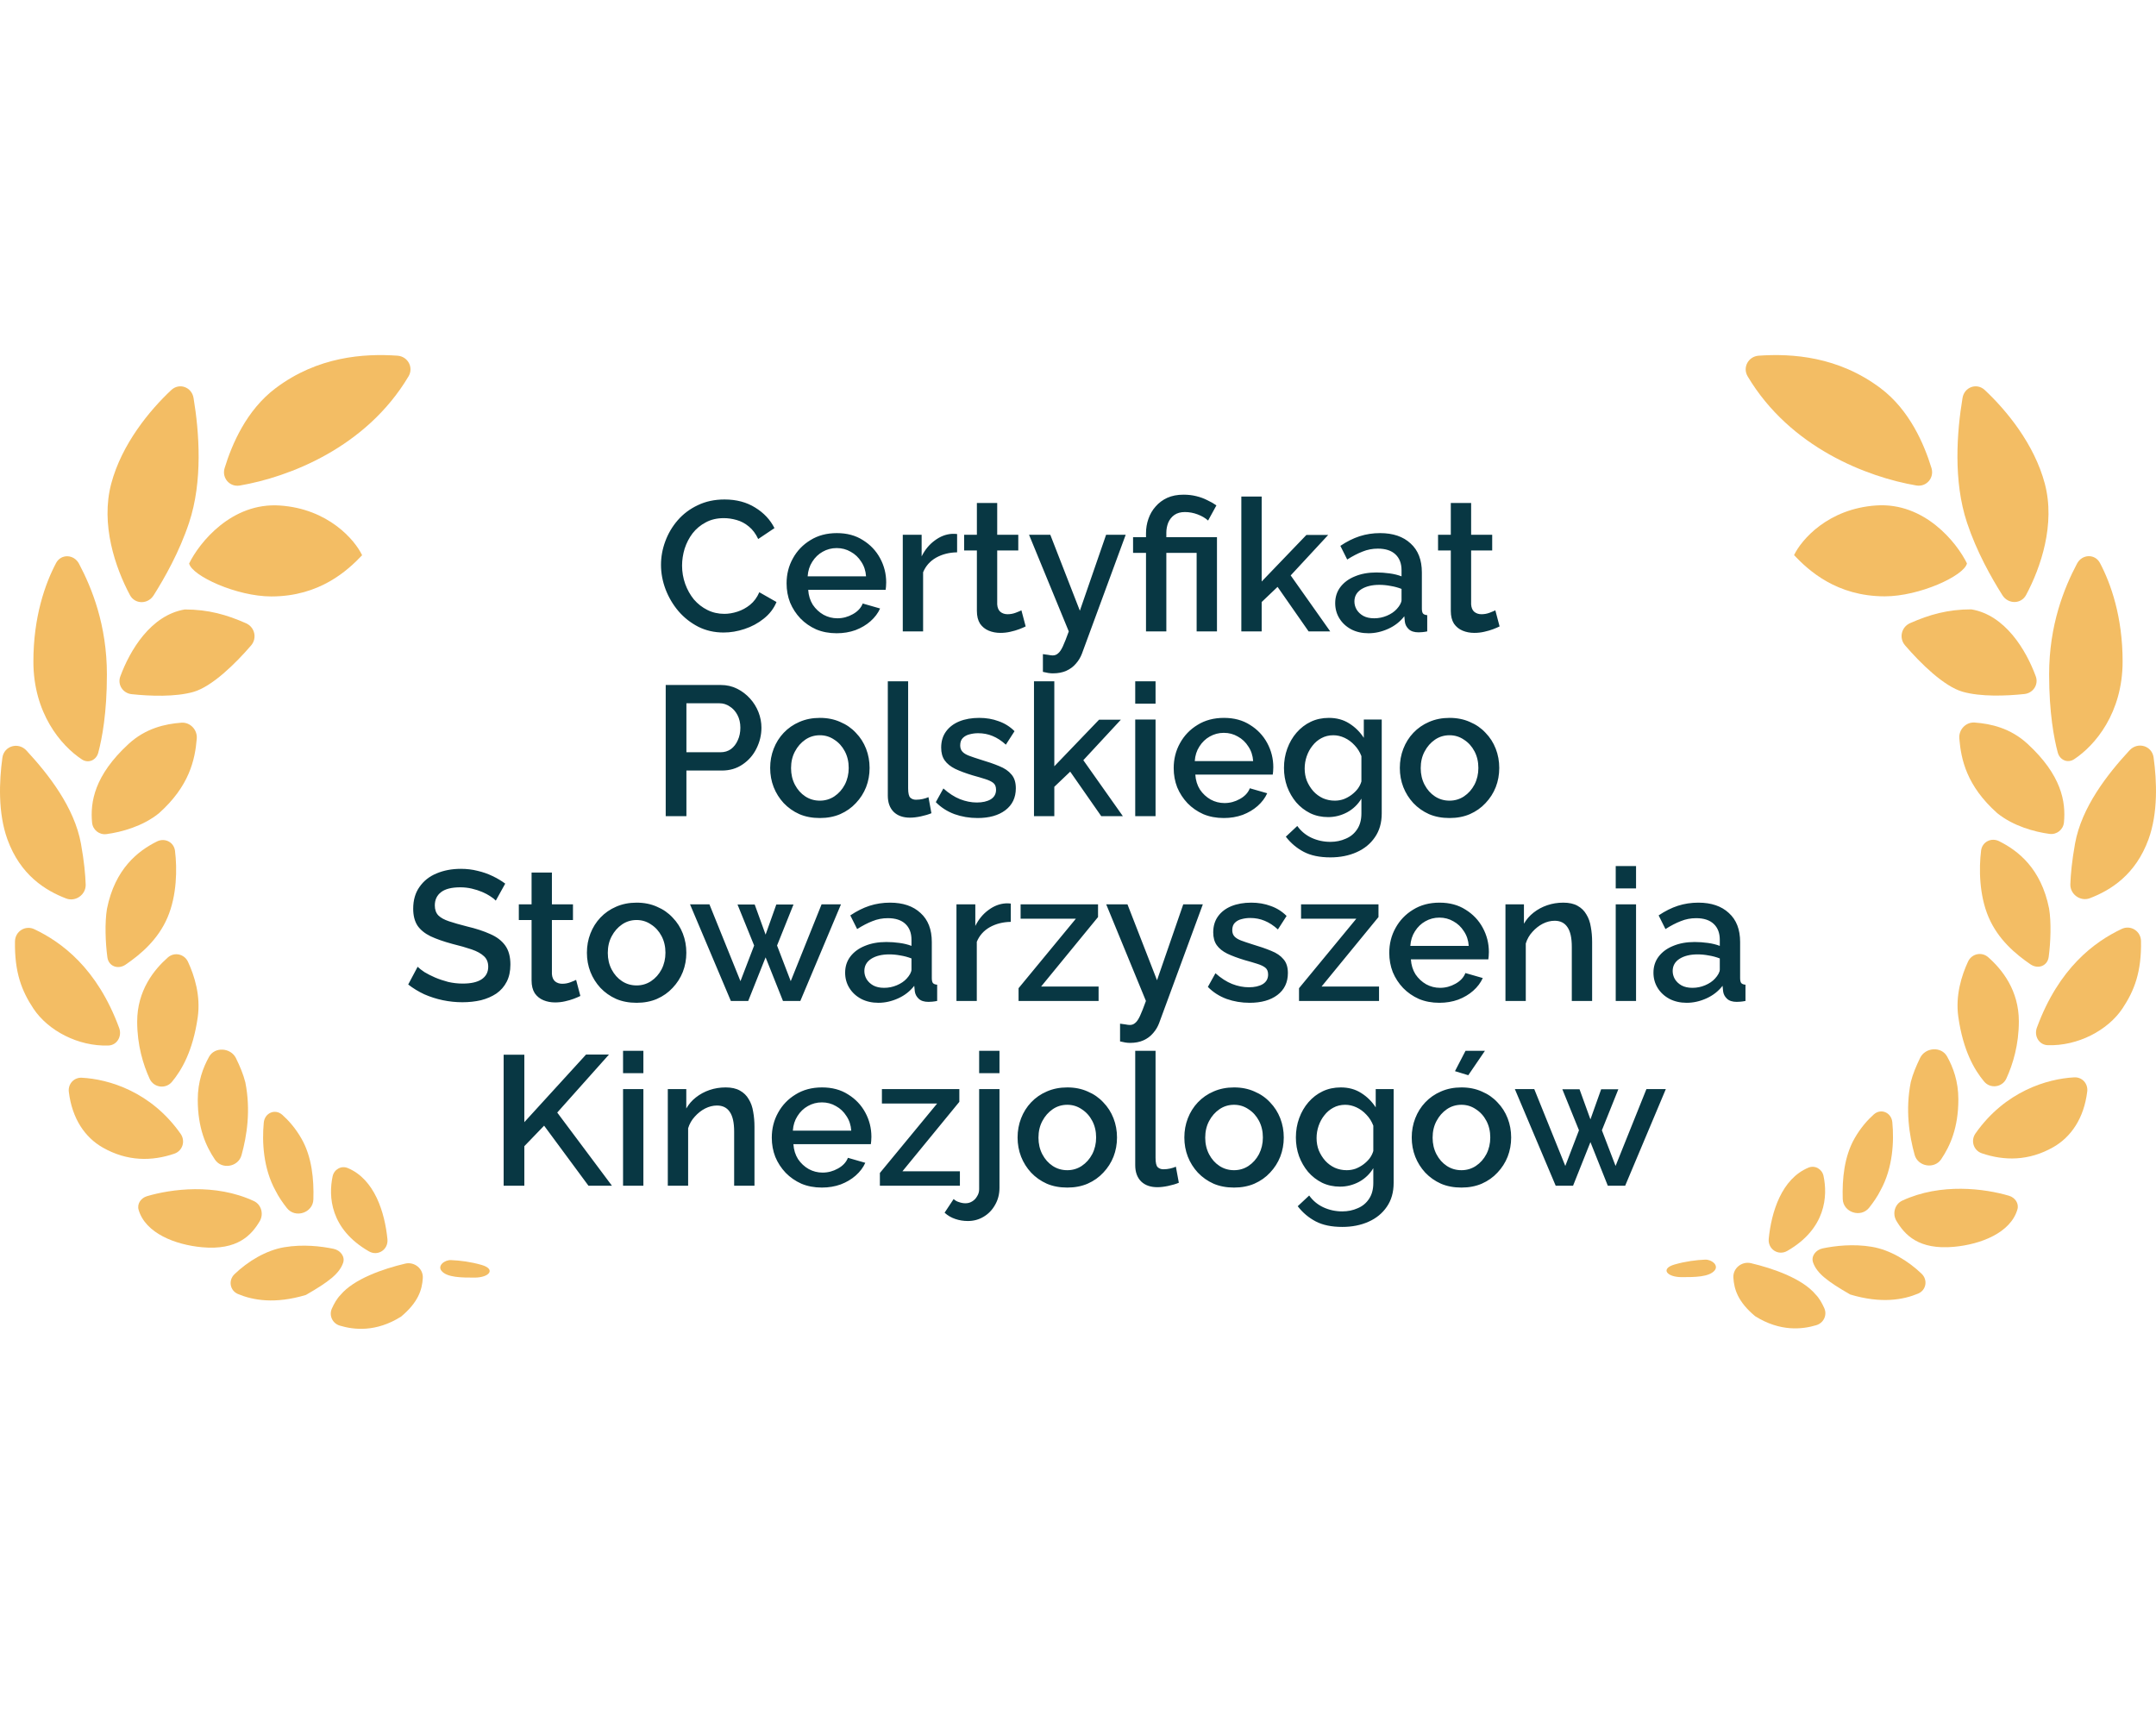 <svg width="140" height="111" viewBox="0 0 140 111" fill="none" xmlns="http://www.w3.org/2000/svg">
<path d="M31.274 82.152C30.567 81.949 29.867 81.86 29.29 81.838C28.858 81.821 28.396 82.202 28.67 82.537C29.026 82.974 29.994 82.975 30.812 82.975C31.787 82.975 32.21 82.421 31.274 82.152Z" fill="#F3BD64"/>
<path d="M22.11 84.102C22.972 83.064 24.88 82.402 26.314 82.066C26.907 81.926 27.49 82.393 27.455 83.001C27.411 83.768 27.157 84.578 26.042 85.51C24.41 86.534 22.976 86.368 22.062 86.092C21.592 85.951 21.35 85.439 21.548 84.991C21.692 84.667 21.882 84.331 22.11 84.102Z" fill="#F3BD64"/>
<path d="M23.954 81.269C21.428 79.816 21.324 77.689 21.599 76.398C21.695 75.947 22.156 75.682 22.581 75.859C24.329 76.588 24.988 78.749 25.158 80.48C25.225 81.154 24.541 81.607 23.954 81.269Z" fill="#F3BD64"/>
<path d="M18.459 81.002C19.683 80.796 20.857 80.939 21.659 81.105C22.096 81.195 22.426 81.605 22.277 82.025C22.032 82.719 21.348 83.249 19.863 84.101C17.85 84.707 16.415 84.444 15.453 84.04C14.924 83.817 14.814 83.149 15.227 82.752C16.093 81.92 17.272 81.201 18.459 81.002Z" fill="#F3BD64"/>
<path d="M17.897 77.339C17.092 75.886 17.008 74.154 17.128 72.908C17.189 72.279 17.862 71.984 18.333 72.405C18.738 72.766 19.191 73.273 19.581 73.958C20.256 75.143 20.39 76.6 20.349 77.9C20.322 78.769 19.175 79.145 18.634 78.464C18.352 78.108 18.091 77.729 17.897 77.339Z" fill="#F3BD64"/>
<path d="M13.121 81.003C15.423 81.213 16.322 80.223 16.862 79.317C17.139 78.852 16.972 78.229 16.482 78.002C13.96 76.831 11.105 77.226 9.548 77.686C9.156 77.801 8.887 78.18 9.001 78.572C9.442 80.093 11.381 80.844 13.121 81.003Z" fill="#F3BD64"/>
<path d="M12.842 71.42C12.842 70.251 13.178 69.35 13.574 68.635C13.946 67.962 14.988 68.036 15.325 68.727C15.572 69.232 15.801 69.773 15.931 70.293C16.291 72.1 16.035 73.753 15.682 75.028C15.47 75.793 14.404 75.973 13.96 75.315C13.372 74.445 12.842 73.265 12.842 71.42Z" fill="#F3BD64"/>
<path d="M6.662 74.522C8.266 75.441 9.869 75.423 11.321 74.927C11.859 74.743 12.055 74.103 11.729 73.637C9.808 70.9 7.063 70.084 5.31 69.994C4.801 69.968 4.409 70.401 4.469 70.906C4.681 72.669 5.531 73.874 6.662 74.522Z" fill="#F3BD64"/>
<path d="M8.908 66.347C8.908 64.337 9.994 62.98 10.898 62.184C11.322 61.811 11.969 61.952 12.207 62.465C12.629 63.372 13.038 64.672 12.84 66.065C12.527 68.263 11.794 69.505 11.165 70.261C10.76 70.746 9.985 70.642 9.72 70.068C9.296 69.145 8.908 67.876 8.908 66.347Z" fill="#F3BD64"/>
<path d="M7.739 66.765C6.313 62.879 3.994 61.184 2.227 60.347C1.642 60.07 0.984 60.489 0.973 61.136C0.938 63.154 1.411 64.358 2.171 65.504C3.122 66.939 5.086 67.968 7.034 67.902C7.604 67.883 7.935 67.3 7.739 66.765Z" fill="#F3BD64"/>
<path d="M6.946 59.026C7.468 56.408 8.976 55.254 10.195 54.648C10.706 54.395 11.294 54.693 11.364 55.259C11.508 56.423 11.49 58.155 10.876 59.589C10.256 61.04 9.122 61.987 8.157 62.648C7.667 62.983 7.053 62.762 6.973 62.173C6.844 61.224 6.798 59.917 6.946 59.026Z" fill="#F3BD64"/>
<path d="M5.258 54.798C4.831 52.438 3.154 50.295 1.717 48.743C1.188 48.172 0.261 48.44 0.155 49.211C-0.054 50.73 -0.14 52.798 0.483 54.517C1.323 56.831 2.944 57.836 4.296 58.353C4.91 58.588 5.588 58.099 5.564 57.442C5.542 56.808 5.464 55.935 5.258 54.798Z" fill="#F3BD64"/>
<path d="M8.349 48.316C6.133 50.355 5.852 52.088 5.979 53.423C6.024 53.898 6.447 54.236 6.92 54.171C7.893 54.039 9.261 53.669 10.312 52.824C12.293 51.058 12.664 49.349 12.777 47.969C12.824 47.395 12.352 46.894 11.776 46.936C10.733 47.013 9.461 47.293 8.349 48.316Z" fill="#F3BD64"/>
<path d="M6.942 43.809C6.942 40.594 5.967 38.194 5.129 36.609C4.803 35.992 3.966 35.953 3.639 36.57C2.93 37.911 2.168 40.069 2.168 42.964C2.168 46.313 3.953 48.42 5.314 49.319C5.737 49.598 6.249 49.375 6.38 48.886C6.627 47.968 6.942 46.298 6.942 43.809Z" fill="#F3BD64"/>
<path d="M11.999 39.582C9.79 39.952 8.435 42.239 7.812 43.931C7.615 44.468 7.978 45.021 8.546 45.083C9.741 45.212 11.393 45.27 12.561 44.936C13.774 44.588 15.289 43.099 16.304 41.92C16.71 41.448 16.545 40.73 15.975 40.478C14.725 39.925 13.533 39.582 11.999 39.582Z" fill="#F3BD64"/>
<path d="M17.895 25.212C20.638 23.147 23.63 22.95 25.809 23.1C26.482 23.147 26.873 23.863 26.528 24.443C23.767 29.083 18.742 30.991 15.571 31.533C14.913 31.646 14.39 31.038 14.586 30.4C15.06 28.855 16.002 26.636 17.895 25.212Z" fill="#F3BD64"/>
<path d="M12.278 33.947C13.175 31.247 12.938 28.068 12.568 25.845C12.45 25.139 11.645 24.842 11.122 25.331C9.718 26.646 7.907 28.838 7.223 31.411C6.521 34.054 7.488 36.869 8.436 38.645C8.763 39.259 9.605 39.254 9.976 38.665C10.693 37.527 11.645 35.852 12.278 33.947Z" fill="#F3BD64"/>
<path d="M18.179 32.831C15.033 32.616 12.937 35.252 12.281 36.596C12.469 37.404 15.37 38.736 17.617 38.736C20.762 38.736 22.578 37.045 23.514 36.059C23.046 35.072 21.324 33.046 18.179 32.831Z" fill="#F3BD64"/>
<path d="M108.739 82.123C109.446 81.92 110.145 81.831 110.721 81.808C111.154 81.792 111.615 82.172 111.342 82.507C110.986 82.944 110.019 82.945 109.201 82.945C108.227 82.945 107.803 82.392 108.739 82.123Z" fill="#F3BD64"/>
<path d="M117.9 84.073C117.039 83.036 115.132 82.375 113.699 82.038C113.106 81.899 112.522 82.365 112.557 82.973C112.602 83.74 112.855 84.549 113.97 85.481C115.601 86.504 117.035 86.338 117.948 86.063C118.417 85.921 118.66 85.41 118.461 84.962C118.318 84.638 118.128 84.302 117.9 84.073Z" fill="#F3BD64"/>
<path d="M116.058 81.24C118.581 79.789 118.685 77.663 118.411 76.372C118.315 75.922 117.854 75.656 117.429 75.834C115.683 76.562 115.024 78.722 114.853 80.451C114.787 81.126 115.47 81.578 116.058 81.24Z" fill="#F3BD64"/>
<path d="M121.551 80.975C120.328 80.77 119.154 80.912 118.352 81.078C117.915 81.168 117.585 81.578 117.734 81.999C117.98 82.692 118.663 83.222 120.147 84.073C122.159 84.678 123.594 84.416 124.555 84.012C125.083 83.79 125.194 83.121 124.78 82.724C123.915 81.892 122.737 81.174 121.551 80.975Z" fill="#F3BD64"/>
<path d="M122.109 77.312C122.914 75.859 122.998 74.128 122.878 72.883C122.817 72.254 122.144 71.958 121.673 72.379C121.268 72.741 120.816 73.248 120.426 73.932C119.752 75.116 119.618 76.572 119.658 77.871C119.686 78.74 120.833 79.116 121.373 78.435C121.655 78.079 121.916 77.701 122.109 77.312Z" fill="#F3BD64"/>
<path d="M126.883 80.975C124.582 81.185 123.684 80.196 123.144 79.29C122.867 78.825 123.033 78.203 123.524 77.975C126.045 76.805 128.898 77.199 130.454 77.659C130.846 77.775 131.115 78.153 131.001 78.546C130.56 80.066 128.622 80.816 126.883 80.975Z" fill="#F3BD64"/>
<path d="M127.166 71.398C127.166 70.229 126.831 69.329 126.435 68.614C126.062 67.941 125.02 68.015 124.683 68.706C124.437 69.211 124.208 69.751 124.078 70.271C123.718 72.077 123.974 73.728 124.327 75.003C124.539 75.768 125.605 75.948 126.049 75.29C126.636 74.42 127.166 73.241 127.166 71.398Z" fill="#F3BD64"/>
<path d="M133.343 74.495C131.74 75.414 130.138 75.396 128.686 74.9C128.148 74.716 127.952 74.076 128.279 73.611C130.199 70.874 132.942 70.059 134.694 69.969C135.202 69.943 135.595 70.376 135.535 70.882C135.322 72.643 134.473 73.847 133.343 74.495Z" fill="#F3BD64"/>
<path d="M131.094 66.329C131.094 64.32 130.009 62.964 129.106 62.169C128.682 61.795 128.034 61.936 127.796 62.449C127.374 63.356 126.966 64.655 127.164 66.047C127.477 68.244 128.209 69.485 128.838 70.24C129.243 70.726 130.018 70.622 130.282 70.047C130.707 69.125 131.094 67.856 131.094 66.329Z" fill="#F3BD64"/>
<path d="M132.265 66.744C133.69 62.86 136.007 61.165 137.774 60.329C138.358 60.053 139.016 60.472 139.027 61.119C139.062 63.135 138.589 64.338 137.83 65.484C136.879 66.918 134.916 67.946 132.969 67.88C132.4 67.861 132.068 67.279 132.265 66.744Z" fill="#F3BD64"/>
<path d="M133.058 59.007C132.537 56.39 131.029 55.237 129.811 54.631C129.3 54.378 128.712 54.676 128.642 55.242C128.498 56.405 128.516 58.136 129.13 59.57C129.75 61.02 130.882 61.966 131.847 62.627C132.337 62.962 132.951 62.741 133.031 62.152C133.16 61.203 133.206 59.897 133.058 59.007Z" fill="#F3BD64"/>
<path d="M134.744 54.781C135.171 52.422 136.847 50.28 138.283 48.729C138.812 48.158 139.739 48.426 139.845 49.197C140.054 50.715 140.14 52.782 139.517 54.499C138.678 56.812 137.058 57.817 135.707 58.334C135.093 58.569 134.414 58.08 134.438 57.423C134.461 56.789 134.539 55.917 134.744 54.781Z" fill="#F3BD64"/>
<path d="M131.654 48.305C133.869 50.342 134.15 52.075 134.023 53.41C133.978 53.884 133.555 54.222 133.082 54.158C132.109 54.026 130.742 53.656 129.691 52.811C127.712 51.046 127.341 49.338 127.228 47.959C127.181 47.384 127.654 46.884 128.229 46.926C129.272 47.003 130.543 47.283 131.654 48.305Z" fill="#F3BD64"/>
<path d="M133.06 43.8C133.06 40.586 134.035 38.187 134.872 36.603C135.198 35.986 136.035 35.948 136.362 36.565C137.07 37.905 137.832 40.062 137.832 42.955C137.832 46.302 136.048 48.409 134.688 49.306C134.265 49.586 133.753 49.363 133.621 48.874C133.375 47.956 133.06 46.287 133.06 43.8Z" fill="#F3BD64"/>
<path d="M128.007 39.575C130.215 39.944 131.569 42.23 132.192 43.922C132.389 44.458 132.026 45.011 131.458 45.073C130.263 45.202 128.612 45.26 127.445 44.926C126.233 44.578 124.719 43.091 123.704 41.912C123.298 41.44 123.463 40.721 124.033 40.47C125.283 39.918 126.474 39.575 128.007 39.575Z" fill="#F3BD64"/>
<path d="M122.113 25.211C119.371 23.148 116.381 22.95 114.203 23.1C113.53 23.147 113.139 23.863 113.484 24.443C116.244 29.08 121.265 30.987 124.435 31.529C125.093 31.642 125.616 31.034 125.42 30.396C124.946 28.852 124.004 26.634 122.113 25.211Z" fill="#F3BD64"/>
<path d="M127.727 33.942C126.829 31.244 127.067 28.067 127.437 25.844C127.554 25.139 128.36 24.842 128.882 25.331C130.286 26.645 132.096 28.836 132.779 31.407C133.481 34.049 132.514 36.862 131.567 38.637C131.24 39.251 130.398 39.246 130.027 38.657C129.311 37.52 128.359 35.845 127.727 33.942Z" fill="#F3BD64"/>
<path d="M121.83 32.827C124.974 32.612 127.07 35.246 127.725 36.591C127.537 37.397 124.637 38.729 122.391 38.729C119.248 38.729 117.432 37.039 116.497 36.053C116.965 35.067 118.686 33.042 121.83 32.827Z" fill="#F3BD64"/>
<path d="M42.922 36.687C42.922 36.167 43.014 35.659 43.198 35.163C43.382 34.659 43.65 34.203 44.002 33.795C44.362 33.379 44.798 33.051 45.31 32.811C45.822 32.563 46.402 32.439 47.05 32.439C47.818 32.439 48.482 32.615 49.042 32.967C49.602 33.311 50.018 33.755 50.29 34.299L49.234 35.007C49.074 34.663 48.87 34.391 48.622 34.191C48.382 33.991 48.118 33.851 47.83 33.771C47.55 33.691 47.274 33.651 47.002 33.651C46.554 33.651 46.162 33.743 45.826 33.927C45.49 34.103 45.206 34.339 44.974 34.635C44.75 34.931 44.578 35.263 44.458 35.631C44.346 35.999 44.29 36.367 44.29 36.735C44.29 37.143 44.358 37.539 44.494 37.923C44.63 38.299 44.818 38.635 45.058 38.931C45.306 39.219 45.598 39.447 45.934 39.615C46.27 39.783 46.638 39.867 47.038 39.867C47.31 39.867 47.594 39.819 47.89 39.723C48.186 39.627 48.458 39.479 48.706 39.279C48.962 39.071 49.162 38.799 49.306 38.463L50.422 39.099C50.246 39.523 49.97 39.883 49.594 40.179C49.226 40.475 48.81 40.699 48.346 40.851C47.89 41.003 47.438 41.079 46.99 41.079C46.39 41.079 45.842 40.955 45.346 40.707C44.85 40.451 44.422 40.115 44.062 39.699C43.702 39.275 43.422 38.803 43.222 38.283C43.022 37.755 42.922 37.223 42.922 36.687ZM54.329 41.127C53.841 41.127 53.397 41.043 52.997 40.875C52.605 40.699 52.265 40.463 51.977 40.167C51.689 39.863 51.465 39.519 51.305 39.135C51.153 38.743 51.077 38.327 51.077 37.887C51.077 37.295 51.213 36.755 51.485 36.267C51.757 35.771 52.137 35.375 52.625 35.079C53.113 34.775 53.685 34.623 54.341 34.623C54.997 34.623 55.561 34.775 56.033 35.079C56.513 35.375 56.885 35.767 57.149 36.255C57.413 36.743 57.545 37.267 57.545 37.827C57.545 37.923 57.541 38.015 57.533 38.103C57.525 38.183 57.517 38.251 57.509 38.307H52.481C52.505 38.675 52.605 38.999 52.781 39.279C52.965 39.551 53.197 39.767 53.477 39.927C53.757 40.079 54.057 40.155 54.377 40.155C54.729 40.155 55.061 40.067 55.373 39.891C55.693 39.715 55.909 39.483 56.021 39.195L57.149 39.519C57.013 39.823 56.805 40.099 56.525 40.347C56.253 40.587 55.929 40.779 55.553 40.923C55.177 41.059 54.769 41.127 54.329 41.127ZM52.445 37.431H56.237C56.213 37.071 56.109 36.755 55.925 36.483C55.749 36.203 55.521 35.987 55.241 35.835C54.969 35.675 54.665 35.595 54.329 35.595C54.001 35.595 53.697 35.675 53.417 35.835C53.145 35.987 52.921 36.203 52.745 36.483C52.569 36.755 52.469 37.071 52.445 37.431ZM62.15 35.871C61.638 35.879 61.182 35.995 60.782 36.219C60.39 36.443 60.11 36.759 59.942 37.167V41.007H58.622V34.731H59.846V36.135C60.062 35.703 60.346 35.359 60.698 35.103C61.05 34.839 61.422 34.695 61.814 34.671C61.894 34.671 61.958 34.671 62.006 34.671C62.062 34.671 62.11 34.675 62.15 34.683V35.871ZM66.602 40.683C66.49 40.739 66.35 40.799 66.182 40.863C66.014 40.927 65.822 40.983 65.606 41.031C65.398 41.079 65.182 41.103 64.958 41.103C64.686 41.103 64.434 41.055 64.202 40.959C63.97 40.863 63.782 40.711 63.638 40.503C63.502 40.287 63.434 40.011 63.434 39.675V35.751H62.606V34.731H63.434V32.667H64.754V34.731H66.122V35.751H64.754V39.255C64.77 39.471 64.838 39.631 64.958 39.735C65.086 39.839 65.242 39.891 65.426 39.891C65.61 39.891 65.786 39.859 65.954 39.795C66.122 39.731 66.246 39.679 66.326 39.639L66.602 40.683ZM67.721 42.483C67.841 42.499 67.957 42.515 68.069 42.531C68.189 42.555 68.285 42.567 68.357 42.567C68.493 42.567 68.609 42.523 68.705 42.435C68.809 42.355 68.913 42.203 69.017 41.979C69.121 41.755 69.249 41.431 69.401 41.007L66.821 34.731H68.201L70.121 39.663L71.825 34.731H73.097L70.253 42.459C70.165 42.691 70.037 42.903 69.869 43.095C69.701 43.295 69.493 43.451 69.245 43.563C68.997 43.675 68.705 43.731 68.369 43.731C68.273 43.731 68.173 43.723 68.069 43.707C67.965 43.691 67.849 43.667 67.721 43.635V42.483ZM74.416 35.907H73.576V34.887H74.416V34.635C74.416 34.307 74.468 33.995 74.572 33.699C74.676 33.395 74.832 33.127 75.04 32.895C75.248 32.655 75.5 32.467 75.796 32.331C76.1 32.195 76.452 32.127 76.852 32.127C77.148 32.127 77.424 32.159 77.68 32.223C77.944 32.287 78.184 32.375 78.4 32.487C78.624 32.591 78.82 32.703 78.988 32.823L78.448 33.807C78.272 33.647 78.048 33.515 77.776 33.411C77.504 33.307 77.224 33.255 76.936 33.255C76.664 33.255 76.436 33.319 76.252 33.447C76.076 33.575 75.944 33.743 75.856 33.951C75.776 34.159 75.736 34.375 75.736 34.599V34.887H79.024V41.007H77.704V35.907H75.736V41.007H74.416V35.907ZM84.975 41.007L82.959 38.115L81.927 39.099V41.007H80.606V32.247H81.927V37.767L84.831 34.743H86.246L83.811 37.371L86.379 41.007H84.975ZM86.701 39.171C86.701 38.771 86.813 38.423 87.037 38.127C87.269 37.823 87.585 37.591 87.985 37.431C88.385 37.263 88.849 37.179 89.377 37.179C89.657 37.179 89.941 37.199 90.229 37.239C90.525 37.279 90.785 37.343 91.009 37.431V37.035C91.009 36.595 90.877 36.251 90.613 36.003C90.349 35.755 89.969 35.631 89.473 35.631C89.121 35.631 88.789 35.695 88.477 35.823C88.165 35.943 87.833 36.115 87.481 36.339L87.037 35.451C87.453 35.171 87.869 34.963 88.285 34.827C88.709 34.691 89.153 34.623 89.617 34.623C90.457 34.623 91.117 34.847 91.597 35.295C92.085 35.735 92.329 36.363 92.329 37.179V39.519C92.329 39.671 92.353 39.779 92.401 39.843C92.457 39.907 92.549 39.943 92.677 39.951V41.007C92.557 41.031 92.449 41.047 92.353 41.055C92.257 41.063 92.177 41.067 92.113 41.067C91.833 41.067 91.621 40.999 91.477 40.863C91.333 40.727 91.249 40.567 91.225 40.383L91.189 40.023C90.917 40.375 90.569 40.647 90.145 40.839C89.721 41.031 89.293 41.127 88.861 41.127C88.445 41.127 88.073 41.043 87.745 40.875C87.417 40.699 87.161 40.463 86.977 40.167C86.793 39.871 86.701 39.539 86.701 39.171ZM90.697 39.555C90.793 39.451 90.869 39.347 90.925 39.243C90.981 39.139 91.009 39.047 91.009 38.967V38.247C90.785 38.159 90.549 38.095 90.301 38.055C90.053 38.007 89.809 37.983 89.569 37.983C89.089 37.983 88.697 38.079 88.393 38.271C88.097 38.463 87.949 38.727 87.949 39.063C87.949 39.247 87.997 39.423 88.093 39.591C88.197 39.759 88.341 39.895 88.525 39.999C88.717 40.103 88.953 40.155 89.233 40.155C89.521 40.155 89.797 40.099 90.061 39.987C90.325 39.875 90.537 39.731 90.697 39.555ZM97.376 40.683C97.264 40.739 97.124 40.799 96.956 40.863C96.788 40.927 96.596 40.983 96.38 41.031C96.172 41.079 95.956 41.103 95.732 41.103C95.46 41.103 95.208 41.055 94.976 40.959C94.744 40.863 94.556 40.711 94.412 40.503C94.276 40.287 94.208 40.011 94.208 39.675V35.751H93.38V34.731H94.208V32.667H95.528V34.731H96.896V35.751H95.528V39.255C95.544 39.471 95.612 39.631 95.732 39.735C95.86 39.839 96.016 39.891 96.2 39.891C96.384 39.891 96.56 39.859 96.728 39.795C96.896 39.731 97.02 39.679 97.1 39.639L97.376 40.683ZM43.228 53.007V44.487H46.804C47.188 44.487 47.54 44.567 47.86 44.727C48.18 44.887 48.46 45.099 48.7 45.363C48.94 45.627 49.124 45.923 49.252 46.251C49.38 46.579 49.444 46.915 49.444 47.259C49.444 47.731 49.336 48.183 49.12 48.615C48.912 49.039 48.612 49.383 48.22 49.647C47.836 49.911 47.388 50.043 46.876 50.043H44.572V53.007H43.228ZM44.572 48.855H46.792C47.048 48.855 47.272 48.787 47.464 48.651C47.656 48.507 47.804 48.315 47.908 48.075C48.02 47.835 48.076 47.563 48.076 47.259C48.076 46.947 48.012 46.671 47.884 46.431C47.756 46.191 47.588 46.007 47.38 45.879C47.18 45.743 46.96 45.675 46.72 45.675H44.572V48.855ZM53.239 53.127C52.743 53.127 52.299 53.043 51.907 52.875C51.515 52.699 51.175 52.459 50.887 52.155C50.607 51.851 50.391 51.507 50.239 51.123C50.087 50.731 50.011 50.315 50.011 49.875C50.011 49.435 50.087 49.019 50.239 48.627C50.391 48.235 50.607 47.891 50.887 47.595C51.175 47.291 51.515 47.055 51.907 46.887C52.307 46.711 52.751 46.623 53.239 46.623C53.727 46.623 54.167 46.711 54.559 46.887C54.959 47.055 55.299 47.291 55.579 47.595C55.867 47.891 56.087 48.235 56.239 48.627C56.391 49.019 56.467 49.435 56.467 49.875C56.467 50.315 56.391 50.731 56.239 51.123C56.087 51.507 55.867 51.851 55.579 52.155C55.299 52.459 54.959 52.699 54.559 52.875C54.167 53.043 53.727 53.127 53.239 53.127ZM51.367 49.887C51.367 50.287 51.451 50.647 51.619 50.967C51.787 51.287 52.011 51.539 52.291 51.723C52.571 51.907 52.887 51.999 53.239 51.999C53.583 51.999 53.895 51.907 54.175 51.723C54.463 51.531 54.691 51.275 54.859 50.955C55.027 50.627 55.111 50.267 55.111 49.875C55.111 49.475 55.027 49.115 54.859 48.795C54.691 48.475 54.463 48.223 54.175 48.039C53.895 47.847 53.583 47.751 53.239 47.751C52.887 47.751 52.571 47.847 52.291 48.039C52.011 48.231 51.787 48.487 51.619 48.807C51.451 49.119 51.367 49.479 51.367 49.887ZM57.65 44.247H58.97V51.195C58.97 51.515 59.018 51.719 59.114 51.807C59.21 51.895 59.33 51.939 59.474 51.939C59.634 51.939 59.782 51.923 59.918 51.891C60.062 51.859 60.186 51.819 60.29 51.771L60.482 52.815C60.29 52.895 60.062 52.963 59.798 53.019C59.534 53.075 59.298 53.103 59.09 53.103C58.642 53.103 58.29 52.979 58.034 52.731C57.778 52.475 57.65 52.123 57.65 51.675V44.247ZM63.479 53.127C62.951 53.127 62.451 53.043 61.979 52.875C61.507 52.699 61.103 52.439 60.767 52.095L61.259 51.207C61.619 51.527 61.979 51.759 62.339 51.903C62.707 52.047 63.071 52.119 63.431 52.119C63.799 52.119 64.099 52.051 64.331 51.915C64.563 51.771 64.679 51.563 64.679 51.291C64.679 51.091 64.619 50.943 64.499 50.847C64.379 50.751 64.203 50.667 63.971 50.595C63.747 50.523 63.475 50.443 63.155 50.355C62.707 50.219 62.331 50.079 62.027 49.935C61.723 49.783 61.495 49.599 61.343 49.383C61.191 49.167 61.115 48.891 61.115 48.555C61.115 48.147 61.219 47.799 61.427 47.511C61.635 47.223 61.923 47.003 62.291 46.851C62.667 46.699 63.099 46.623 63.587 46.623C64.043 46.623 64.463 46.695 64.847 46.839C65.239 46.975 65.583 47.191 65.879 47.487L65.315 48.363C65.035 48.107 64.747 47.919 64.451 47.799C64.163 47.679 63.851 47.619 63.515 47.619C63.323 47.619 63.139 47.643 62.963 47.691C62.787 47.731 62.639 47.811 62.519 47.931C62.407 48.043 62.351 48.203 62.351 48.411C62.351 48.579 62.399 48.715 62.495 48.819C62.591 48.923 62.735 49.011 62.927 49.083C63.119 49.155 63.355 49.235 63.635 49.323C64.123 49.467 64.539 49.611 64.883 49.755C65.227 49.891 65.491 50.071 65.675 50.295C65.867 50.511 65.963 50.811 65.963 51.195C65.963 51.803 65.735 52.279 65.279 52.623C64.831 52.959 64.231 53.127 63.479 53.127ZM71.51 53.007L69.494 50.115L68.462 51.099V53.007H67.142V44.247H68.462V49.767L71.366 46.743H72.782L70.346 49.371L72.914 53.007H71.51ZM73.716 53.007V46.731H75.036V53.007H73.716ZM73.716 45.699V44.247H75.036V45.699H73.716ZM79.466 53.127C78.978 53.127 78.534 53.043 78.134 52.875C77.742 52.699 77.402 52.463 77.114 52.167C76.826 51.863 76.602 51.519 76.442 51.135C76.29 50.743 76.214 50.327 76.214 49.887C76.214 49.295 76.35 48.755 76.622 48.267C76.894 47.771 77.274 47.375 77.762 47.079C78.25 46.775 78.822 46.623 79.478 46.623C80.134 46.623 80.698 46.775 81.17 47.079C81.65 47.375 82.022 47.767 82.286 48.255C82.55 48.743 82.682 49.267 82.682 49.827C82.682 49.923 82.678 50.015 82.67 50.103C82.662 50.183 82.654 50.251 82.646 50.307H77.618C77.642 50.675 77.742 50.999 77.918 51.279C78.102 51.551 78.334 51.767 78.614 51.927C78.894 52.079 79.194 52.155 79.514 52.155C79.866 52.155 80.198 52.067 80.51 51.891C80.83 51.715 81.046 51.483 81.158 51.195L82.286 51.519C82.15 51.823 81.942 52.099 81.662 52.347C81.39 52.587 81.066 52.779 80.69 52.923C80.314 53.059 79.906 53.127 79.466 53.127ZM77.582 49.431H81.374C81.35 49.071 81.246 48.755 81.062 48.483C80.886 48.203 80.658 47.987 80.378 47.835C80.106 47.675 79.802 47.595 79.466 47.595C79.138 47.595 78.834 47.675 78.554 47.835C78.282 47.987 78.058 48.203 77.882 48.483C77.706 48.755 77.606 49.071 77.582 49.431ZM86.243 53.067C85.819 53.067 85.431 52.983 85.079 52.815C84.727 52.639 84.423 52.403 84.167 52.107C83.919 51.811 83.723 51.471 83.579 51.087C83.443 50.703 83.375 50.299 83.375 49.875C83.375 49.427 83.447 49.007 83.591 48.615C83.735 48.223 83.935 47.879 84.191 47.583C84.455 47.279 84.763 47.043 85.115 46.875C85.467 46.707 85.859 46.623 86.291 46.623C86.795 46.623 87.235 46.743 87.611 46.983C87.995 47.223 88.311 47.535 88.559 47.919V46.731H89.723V52.827C89.723 53.435 89.575 53.951 89.279 54.375C88.991 54.799 88.595 55.123 88.091 55.347C87.587 55.571 87.019 55.683 86.387 55.683C85.691 55.683 85.115 55.563 84.659 55.323C84.203 55.083 83.815 54.755 83.495 54.339L84.239 53.643C84.479 53.979 84.787 54.235 85.163 54.411C85.547 54.587 85.955 54.675 86.387 54.675C86.747 54.675 87.079 54.607 87.383 54.471C87.695 54.343 87.943 54.139 88.127 53.859C88.311 53.587 88.403 53.243 88.403 52.827V51.867C88.179 52.243 87.871 52.539 87.479 52.755C87.087 52.963 86.675 53.067 86.243 53.067ZM86.675 51.999C86.875 51.999 87.067 51.967 87.251 51.903C87.435 51.831 87.603 51.739 87.755 51.627C87.915 51.507 88.051 51.375 88.163 51.231C88.275 51.079 88.355 50.919 88.403 50.751V49.107C88.299 48.835 88.151 48.599 87.959 48.399C87.767 48.191 87.551 48.031 87.311 47.919C87.071 47.807 86.827 47.751 86.579 47.751C86.291 47.751 86.031 47.815 85.799 47.943C85.575 48.063 85.383 48.227 85.223 48.435C85.063 48.635 84.939 48.863 84.851 49.119C84.763 49.375 84.719 49.639 84.719 49.911C84.719 50.199 84.767 50.467 84.863 50.715C84.967 50.963 85.107 51.187 85.283 51.387C85.459 51.579 85.667 51.731 85.907 51.843C86.147 51.947 86.403 51.999 86.675 51.999ZM94.126 53.127C93.63 53.127 93.186 53.043 92.794 52.875C92.402 52.699 92.062 52.459 91.774 52.155C91.494 51.851 91.278 51.507 91.126 51.123C90.974 50.731 90.898 50.315 90.898 49.875C90.898 49.435 90.974 49.019 91.126 48.627C91.278 48.235 91.494 47.891 91.774 47.595C92.062 47.291 92.402 47.055 92.794 46.887C93.194 46.711 93.638 46.623 94.126 46.623C94.614 46.623 95.054 46.711 95.446 46.887C95.846 47.055 96.186 47.291 96.466 47.595C96.754 47.891 96.974 48.235 97.126 48.627C97.278 49.019 97.354 49.435 97.354 49.875C97.354 50.315 97.278 50.731 97.126 51.123C96.974 51.507 96.754 51.851 96.466 52.155C96.186 52.459 95.846 52.699 95.446 52.875C95.054 53.043 94.614 53.127 94.126 53.127ZM92.254 49.887C92.254 50.287 92.338 50.647 92.506 50.967C92.674 51.287 92.898 51.539 93.178 51.723C93.458 51.907 93.774 51.999 94.126 51.999C94.47 51.999 94.782 51.907 95.062 51.723C95.35 51.531 95.578 51.275 95.746 50.955C95.914 50.627 95.998 50.267 95.998 49.875C95.998 49.475 95.914 49.115 95.746 48.795C95.578 48.475 95.35 48.223 95.062 48.039C94.782 47.847 94.47 47.751 94.126 47.751C93.774 47.751 93.458 47.847 93.178 48.039C92.898 48.231 92.674 48.487 92.506 48.807C92.338 49.119 92.254 49.479 92.254 49.887ZM32.195 58.491C32.115 58.403 31.999 58.311 31.847 58.215C31.695 58.111 31.515 58.015 31.307 57.927C31.099 57.839 30.875 57.767 30.635 57.711C30.395 57.655 30.147 57.627 29.891 57.627C29.331 57.627 28.915 57.731 28.643 57.939C28.371 58.147 28.235 58.435 28.235 58.803C28.235 59.075 28.311 59.291 28.463 59.451C28.615 59.603 28.847 59.731 29.159 59.835C29.471 59.939 29.863 60.051 30.335 60.171C30.911 60.307 31.411 60.471 31.835 60.663C32.259 60.847 32.583 61.095 32.807 61.407C33.031 61.719 33.143 62.131 33.143 62.643C33.143 63.075 33.063 63.447 32.903 63.759C32.743 64.071 32.519 64.327 32.231 64.527C31.943 64.719 31.611 64.863 31.235 64.959C30.859 65.047 30.455 65.091 30.023 65.091C29.599 65.091 29.175 65.047 28.751 64.959C28.335 64.871 27.935 64.743 27.551 64.575C27.175 64.399 26.827 64.187 26.507 63.939L27.119 62.787C27.223 62.891 27.371 63.007 27.563 63.135C27.763 63.255 27.991 63.371 28.247 63.483C28.511 63.595 28.795 63.691 29.099 63.771C29.411 63.843 29.727 63.879 30.047 63.879C30.583 63.879 30.991 63.787 31.271 63.603C31.559 63.411 31.703 63.139 31.703 62.787C31.703 62.499 31.611 62.271 31.427 62.103C31.243 61.927 30.975 61.779 30.623 61.659C30.271 61.539 29.851 61.419 29.363 61.299C28.803 61.147 28.335 60.983 27.959 60.807C27.583 60.623 27.299 60.391 27.107 60.111C26.923 59.823 26.831 59.459 26.831 59.019C26.831 58.459 26.967 57.987 27.239 57.603C27.511 57.211 27.879 56.919 28.343 56.727C28.815 56.527 29.343 56.427 29.927 56.427C30.311 56.427 30.675 56.471 31.019 56.559C31.363 56.639 31.683 56.751 31.979 56.895C32.283 57.039 32.559 57.203 32.807 57.387L32.195 58.491ZM37.686 64.683C37.574 64.739 37.434 64.799 37.266 64.863C37.098 64.927 36.906 64.983 36.69 65.031C36.482 65.079 36.266 65.103 36.042 65.103C35.77 65.103 35.518 65.055 35.286 64.959C35.054 64.863 34.866 64.711 34.722 64.503C34.586 64.287 34.518 64.011 34.518 63.675V59.751H33.69V58.731H34.518V56.667H35.838V58.731H37.206V59.751H35.838V63.255C35.854 63.471 35.922 63.631 36.042 63.735C36.17 63.839 36.326 63.891 36.51 63.891C36.694 63.891 36.87 63.859 37.038 63.795C37.206 63.731 37.33 63.679 37.41 63.639L37.686 64.683ZM41.339 65.127C40.843 65.127 40.399 65.043 40.007 64.875C39.615 64.699 39.275 64.459 38.987 64.155C38.707 63.851 38.491 63.507 38.339 63.123C38.187 62.731 38.111 62.315 38.111 61.875C38.111 61.435 38.187 61.019 38.339 60.627C38.491 60.235 38.707 59.891 38.987 59.595C39.275 59.291 39.615 59.055 40.007 58.887C40.407 58.711 40.851 58.623 41.339 58.623C41.827 58.623 42.267 58.711 42.659 58.887C43.059 59.055 43.399 59.291 43.679 59.595C43.967 59.891 44.187 60.235 44.339 60.627C44.491 61.019 44.567 61.435 44.567 61.875C44.567 62.315 44.491 62.731 44.339 63.123C44.187 63.507 43.967 63.851 43.679 64.155C43.399 64.459 43.059 64.699 42.659 64.875C42.267 65.043 41.827 65.127 41.339 65.127ZM39.467 61.887C39.467 62.287 39.551 62.647 39.719 62.967C39.887 63.287 40.111 63.539 40.391 63.723C40.671 63.907 40.987 63.999 41.339 63.999C41.683 63.999 41.995 63.907 42.275 63.723C42.563 63.531 42.791 63.275 42.959 62.955C43.127 62.627 43.211 62.267 43.211 61.875C43.211 61.475 43.127 61.115 42.959 60.795C42.791 60.475 42.563 60.223 42.275 60.039C41.995 59.847 41.683 59.751 41.339 59.751C40.987 59.751 40.671 59.847 40.391 60.039C40.111 60.231 39.887 60.487 39.719 60.807C39.551 61.119 39.467 61.479 39.467 61.887ZM53.35 58.731H54.61L51.97 65.007H50.842L49.714 62.175L48.586 65.007H47.458L44.806 58.731H46.066L48.082 63.723L48.97 61.407L47.89 58.743H49.006L49.714 60.699L50.41 58.743H51.526L50.458 61.407L51.346 63.723L53.35 58.731ZM54.879 63.171C54.879 62.771 54.991 62.423 55.215 62.127C55.447 61.823 55.763 61.591 56.163 61.431C56.563 61.263 57.027 61.179 57.555 61.179C57.835 61.179 58.119 61.199 58.407 61.239C58.703 61.279 58.963 61.343 59.187 61.431V61.035C59.187 60.595 59.055 60.251 58.791 60.003C58.527 59.755 58.147 59.631 57.651 59.631C57.299 59.631 56.967 59.695 56.655 59.823C56.343 59.943 56.011 60.115 55.659 60.339L55.215 59.451C55.631 59.171 56.047 58.963 56.463 58.827C56.887 58.691 57.331 58.623 57.795 58.623C58.635 58.623 59.295 58.847 59.775 59.295C60.263 59.735 60.507 60.363 60.507 61.179V63.519C60.507 63.671 60.531 63.779 60.579 63.843C60.635 63.907 60.727 63.943 60.855 63.951V65.007C60.735 65.031 60.627 65.047 60.531 65.055C60.435 65.063 60.355 65.067 60.291 65.067C60.011 65.067 59.799 64.999 59.655 64.863C59.511 64.727 59.427 64.567 59.403 64.383L59.367 64.023C59.095 64.375 58.747 64.647 58.323 64.839C57.899 65.031 57.471 65.127 57.039 65.127C56.623 65.127 56.251 65.043 55.923 64.875C55.595 64.699 55.339 64.463 55.155 64.167C54.971 63.871 54.879 63.539 54.879 63.171ZM58.875 63.555C58.971 63.451 59.047 63.347 59.103 63.243C59.159 63.139 59.187 63.047 59.187 62.967V62.247C58.963 62.159 58.727 62.095 58.479 62.055C58.231 62.007 57.987 61.983 57.747 61.983C57.267 61.983 56.875 62.079 56.571 62.271C56.275 62.463 56.127 62.727 56.127 63.063C56.127 63.247 56.175 63.423 56.271 63.591C56.375 63.759 56.519 63.895 56.703 63.999C56.895 64.103 57.131 64.155 57.411 64.155C57.699 64.155 57.975 64.099 58.239 63.987C58.503 63.875 58.715 63.731 58.875 63.555ZM65.636 59.871C65.124 59.879 64.668 59.995 64.268 60.219C63.876 60.443 63.596 60.759 63.428 61.167V65.007H62.108V58.731H63.332V60.135C63.548 59.703 63.832 59.359 64.184 59.103C64.536 58.839 64.908 58.695 65.3 58.671C65.38 58.671 65.444 58.671 65.492 58.671C65.548 58.671 65.596 58.675 65.636 58.683V59.871ZM66.141 64.179L69.861 59.667H66.273V58.731H71.301V59.559L67.605 64.071H71.337V65.007H66.141V64.179ZM72.731 66.483C72.851 66.499 72.967 66.515 73.079 66.531C73.199 66.555 73.295 66.567 73.367 66.567C73.503 66.567 73.619 66.523 73.715 66.435C73.819 66.355 73.923 66.203 74.027 65.979C74.131 65.755 74.259 65.431 74.411 65.007L71.831 58.731H73.211L75.131 63.663L76.835 58.731H78.107L75.263 66.459C75.175 66.691 75.047 66.903 74.879 67.095C74.711 67.295 74.503 67.451 74.255 67.563C74.007 67.675 73.715 67.731 73.379 67.731C73.283 67.731 73.183 67.723 73.079 67.707C72.975 67.691 72.859 67.667 72.731 67.635V66.483ZM81.145 65.127C80.617 65.127 80.117 65.043 79.645 64.875C79.173 64.699 78.769 64.439 78.433 64.095L78.925 63.207C79.285 63.527 79.645 63.759 80.005 63.903C80.373 64.047 80.737 64.119 81.097 64.119C81.465 64.119 81.765 64.051 81.997 63.915C82.229 63.771 82.345 63.563 82.345 63.291C82.345 63.091 82.285 62.943 82.165 62.847C82.045 62.751 81.869 62.667 81.637 62.595C81.413 62.523 81.141 62.443 80.821 62.355C80.373 62.219 79.997 62.079 79.693 61.935C79.389 61.783 79.161 61.599 79.009 61.383C78.857 61.167 78.781 60.891 78.781 60.555C78.781 60.147 78.885 59.799 79.093 59.511C79.301 59.223 79.589 59.003 79.957 58.851C80.333 58.699 80.765 58.623 81.253 58.623C81.709 58.623 82.129 58.695 82.513 58.839C82.905 58.975 83.249 59.191 83.545 59.487L82.981 60.363C82.701 60.107 82.413 59.919 82.117 59.799C81.829 59.679 81.517 59.619 81.181 59.619C80.989 59.619 80.805 59.643 80.629 59.691C80.453 59.731 80.305 59.811 80.185 59.931C80.073 60.043 80.017 60.203 80.017 60.411C80.017 60.579 80.065 60.715 80.161 60.819C80.257 60.923 80.401 61.011 80.593 61.083C80.785 61.155 81.021 61.235 81.301 61.323C81.789 61.467 82.205 61.611 82.549 61.755C82.893 61.891 83.157 62.071 83.341 62.295C83.533 62.511 83.629 62.811 83.629 63.195C83.629 63.803 83.401 64.279 82.945 64.623C82.497 64.959 81.897 65.127 81.145 65.127ZM84.352 64.179L88.072 59.667H84.484V58.731H89.512V59.559L85.816 64.071H89.548V65.007H84.352V64.179ZM93.464 65.127C92.976 65.127 92.532 65.043 92.132 64.875C91.74 64.699 91.4 64.463 91.112 64.167C90.824 63.863 90.6 63.519 90.44 63.135C90.288 62.743 90.212 62.327 90.212 61.887C90.212 61.295 90.348 60.755 90.62 60.267C90.892 59.771 91.272 59.375 91.76 59.079C92.248 58.775 92.82 58.623 93.476 58.623C94.132 58.623 94.696 58.775 95.168 59.079C95.648 59.375 96.02 59.767 96.284 60.255C96.548 60.743 96.68 61.267 96.68 61.827C96.68 61.923 96.676 62.015 96.668 62.103C96.66 62.183 96.652 62.251 96.644 62.307H91.616C91.64 62.675 91.74 62.999 91.916 63.279C92.1 63.551 92.332 63.767 92.612 63.927C92.892 64.079 93.192 64.155 93.512 64.155C93.864 64.155 94.196 64.067 94.508 63.891C94.828 63.715 95.044 63.483 95.156 63.195L96.284 63.519C96.148 63.823 95.94 64.099 95.66 64.347C95.388 64.587 95.064 64.779 94.688 64.923C94.312 65.059 93.904 65.127 93.464 65.127ZM91.58 61.431H95.372C95.348 61.071 95.244 60.755 95.06 60.483C94.884 60.203 94.656 59.987 94.376 59.835C94.104 59.675 93.8 59.595 93.464 59.595C93.136 59.595 92.832 59.675 92.552 59.835C92.28 59.987 92.056 60.203 91.88 60.483C91.704 60.755 91.604 61.071 91.58 61.431ZM103.385 65.007H102.065V61.491C102.065 60.907 101.969 60.479 101.777 60.207C101.593 59.935 101.317 59.799 100.949 59.799C100.693 59.799 100.437 59.863 100.181 59.991C99.933 60.119 99.709 60.295 99.509 60.519C99.309 60.735 99.165 60.987 99.077 61.275V65.007H97.757V58.731H98.957V59.991C99.117 59.711 99.325 59.471 99.581 59.271C99.845 59.063 100.141 58.903 100.469 58.791C100.797 58.679 101.145 58.623 101.513 58.623C101.889 58.623 102.197 58.691 102.437 58.827C102.685 58.963 102.877 59.151 103.013 59.391C103.157 59.623 103.253 59.895 103.301 60.207C103.357 60.511 103.385 60.835 103.385 61.179V65.007ZM104.917 65.007V58.731H106.237V65.007H104.917ZM104.917 57.699V56.247H106.237V57.699H104.917ZM107.367 63.171C107.367 62.771 107.479 62.423 107.703 62.127C107.935 61.823 108.251 61.591 108.651 61.431C109.051 61.263 109.515 61.179 110.043 61.179C110.323 61.179 110.607 61.199 110.895 61.239C111.191 61.279 111.451 61.343 111.675 61.431V61.035C111.675 60.595 111.543 60.251 111.279 60.003C111.015 59.755 110.635 59.631 110.139 59.631C109.787 59.631 109.455 59.695 109.143 59.823C108.831 59.943 108.499 60.115 108.147 60.339L107.703 59.451C108.119 59.171 108.535 58.963 108.951 58.827C109.375 58.691 109.819 58.623 110.283 58.623C111.123 58.623 111.783 58.847 112.263 59.295C112.751 59.735 112.995 60.363 112.995 61.179V63.519C112.995 63.671 113.019 63.779 113.067 63.843C113.123 63.907 113.215 63.943 113.343 63.951V65.007C113.223 65.031 113.115 65.047 113.019 65.055C112.923 65.063 112.843 65.067 112.779 65.067C112.499 65.067 112.287 64.999 112.143 64.863C111.999 64.727 111.915 64.567 111.891 64.383L111.855 64.023C111.583 64.375 111.235 64.647 110.811 64.839C110.387 65.031 109.959 65.127 109.527 65.127C109.111 65.127 108.739 65.043 108.411 64.875C108.083 64.699 107.827 64.463 107.643 64.167C107.459 63.871 107.367 63.539 107.367 63.171ZM111.363 63.555C111.459 63.451 111.535 63.347 111.591 63.243C111.647 63.139 111.675 63.047 111.675 62.967V62.247C111.451 62.159 111.215 62.095 110.967 62.055C110.719 62.007 110.475 61.983 110.235 61.983C109.755 61.983 109.363 62.079 109.059 62.271C108.763 62.463 108.615 62.727 108.615 63.063C108.615 63.247 108.663 63.423 108.759 63.591C108.863 63.759 109.007 63.895 109.191 63.999C109.383 64.103 109.619 64.155 109.899 64.155C110.187 64.155 110.463 64.099 110.727 63.987C110.991 63.875 111.203 63.731 111.363 63.555ZM32.704 77.007V68.499H34.048V72.879L38.056 68.487H39.544L36.184 72.255L39.736 77.007H38.212L35.332 73.107L34.048 74.439V77.007H32.704ZM40.458 77.007V70.731H41.778V77.007H40.458ZM40.458 69.699V68.247H41.778V69.699H40.458ZM48.992 77.007H47.672V73.491C47.672 72.907 47.576 72.479 47.384 72.207C47.2 71.935 46.924 71.799 46.556 71.799C46.3 71.799 46.044 71.863 45.788 71.991C45.54 72.119 45.316 72.295 45.116 72.519C44.916 72.735 44.772 72.987 44.684 73.275V77.007H43.364V70.731H44.564V71.991C44.724 71.711 44.932 71.471 45.188 71.271C45.452 71.063 45.748 70.903 46.076 70.791C46.404 70.679 46.752 70.623 47.12 70.623C47.496 70.623 47.804 70.691 48.044 70.827C48.292 70.963 48.484 71.151 48.62 71.391C48.764 71.623 48.86 71.895 48.908 72.207C48.964 72.511 48.992 72.835 48.992 73.179V77.007ZM53.368 77.127C52.88 77.127 52.436 77.043 52.036 76.875C51.644 76.699 51.304 76.463 51.016 76.167C50.728 75.863 50.504 75.519 50.344 75.135C50.192 74.743 50.116 74.327 50.116 73.887C50.116 73.295 50.252 72.755 50.524 72.267C50.796 71.771 51.176 71.375 51.664 71.079C52.152 70.775 52.724 70.623 53.38 70.623C54.036 70.623 54.6 70.775 55.072 71.079C55.552 71.375 55.924 71.767 56.188 72.255C56.452 72.743 56.584 73.267 56.584 73.827C56.584 73.923 56.58 74.015 56.572 74.103C56.564 74.183 56.556 74.251 56.548 74.307H51.52C51.544 74.675 51.644 74.999 51.82 75.279C52.004 75.551 52.236 75.767 52.516 75.927C52.796 76.079 53.096 76.155 53.416 76.155C53.768 76.155 54.1 76.067 54.412 75.891C54.732 75.715 54.948 75.483 55.06 75.195L56.188 75.519C56.052 75.823 55.844 76.099 55.564 76.347C55.292 76.587 54.968 76.779 54.592 76.923C54.216 77.059 53.808 77.127 53.368 77.127ZM51.484 73.431H55.276C55.252 73.071 55.148 72.755 54.964 72.483C54.788 72.203 54.56 71.987 54.28 71.835C54.008 71.675 53.704 71.595 53.368 71.595C53.04 71.595 52.736 71.675 52.456 71.835C52.184 71.987 51.96 72.203 51.784 72.483C51.608 72.755 51.508 73.071 51.484 73.431ZM57.135 76.179L60.855 71.667H57.267V70.731H62.295V71.559L58.599 76.071H62.331V77.007H57.135V76.179ZM62.849 79.299C62.561 79.299 62.289 79.255 62.033 79.167C61.769 79.079 61.537 78.943 61.337 78.759L61.925 77.871C62.021 77.967 62.141 78.035 62.285 78.075C62.421 78.123 62.557 78.147 62.693 78.147C62.853 78.147 62.997 78.107 63.125 78.027C63.261 77.947 63.369 77.835 63.449 77.691C63.537 77.555 63.581 77.403 63.581 77.235V70.731H64.901V77.139C64.901 77.555 64.805 77.927 64.613 78.255C64.429 78.583 64.181 78.839 63.869 79.023C63.565 79.207 63.225 79.299 62.849 79.299ZM63.581 69.699V68.247H64.901V69.699H63.581ZM69.305 77.127C68.809 77.127 68.365 77.043 67.973 76.875C67.581 76.699 67.241 76.459 66.953 76.155C66.673 75.851 66.457 75.507 66.305 75.123C66.153 74.731 66.077 74.315 66.077 73.875C66.077 73.435 66.153 73.019 66.305 72.627C66.457 72.235 66.673 71.891 66.953 71.595C67.241 71.291 67.581 71.055 67.973 70.887C68.373 70.711 68.817 70.623 69.305 70.623C69.793 70.623 70.233 70.711 70.625 70.887C71.025 71.055 71.365 71.291 71.645 71.595C71.933 71.891 72.153 72.235 72.305 72.627C72.457 73.019 72.533 73.435 72.533 73.875C72.533 74.315 72.457 74.731 72.305 75.123C72.153 75.507 71.933 75.851 71.645 76.155C71.365 76.459 71.025 76.699 70.625 76.875C70.233 77.043 69.793 77.127 69.305 77.127ZM67.433 73.887C67.433 74.287 67.517 74.647 67.685 74.967C67.853 75.287 68.077 75.539 68.357 75.723C68.637 75.907 68.953 75.999 69.305 75.999C69.649 75.999 69.961 75.907 70.241 75.723C70.529 75.531 70.757 75.275 70.925 74.955C71.093 74.627 71.177 74.267 71.177 73.875C71.177 73.475 71.093 73.115 70.925 72.795C70.757 72.475 70.529 72.223 70.241 72.039C69.961 71.847 69.649 71.751 69.305 71.751C68.953 71.751 68.637 71.847 68.357 72.039C68.077 72.231 67.853 72.487 67.685 72.807C67.517 73.119 67.433 73.479 67.433 73.887ZM73.716 68.247H75.036V75.195C75.036 75.515 75.084 75.719 75.18 75.807C75.276 75.895 75.396 75.939 75.54 75.939C75.7 75.939 75.848 75.923 75.984 75.891C76.128 75.859 76.252 75.819 76.356 75.771L76.548 76.815C76.356 76.895 76.128 76.963 75.864 77.019C75.6 77.075 75.364 77.103 75.156 77.103C74.708 77.103 74.356 76.979 74.1 76.731C73.844 76.475 73.716 76.123 73.716 75.675V68.247ZM80.133 77.127C79.638 77.127 79.194 77.043 78.802 76.875C78.409 76.699 78.07 76.459 77.781 76.155C77.501 75.851 77.285 75.507 77.133 75.123C76.981 74.731 76.906 74.315 76.906 73.875C76.906 73.435 76.981 73.019 77.133 72.627C77.285 72.235 77.501 71.891 77.781 71.595C78.07 71.291 78.409 71.055 78.802 70.887C79.201 70.711 79.645 70.623 80.133 70.623C80.621 70.623 81.061 70.711 81.454 70.887C81.853 71.055 82.194 71.291 82.474 71.595C82.761 71.891 82.981 72.235 83.133 72.627C83.285 73.019 83.362 73.435 83.362 73.875C83.362 74.315 83.285 74.731 83.133 75.123C82.981 75.507 82.761 75.851 82.474 76.155C82.194 76.459 81.853 76.699 81.454 76.875C81.061 77.043 80.621 77.127 80.133 77.127ZM78.261 73.887C78.261 74.287 78.346 74.647 78.513 74.967C78.681 75.287 78.906 75.539 79.186 75.723C79.466 75.907 79.781 75.999 80.133 75.999C80.478 75.999 80.79 75.907 81.07 75.723C81.358 75.531 81.585 75.275 81.754 74.955C81.921 74.627 82.005 74.267 82.005 73.875C82.005 73.475 81.921 73.115 81.754 72.795C81.585 72.475 81.358 72.223 81.07 72.039C80.79 71.847 80.478 71.751 80.133 71.751C79.781 71.751 79.466 71.847 79.186 72.039C78.906 72.231 78.681 72.487 78.513 72.807C78.346 73.119 78.261 73.479 78.261 73.887ZM87.016 77.067C86.592 77.067 86.204 76.983 85.852 76.815C85.5 76.639 85.196 76.403 84.94 76.107C84.692 75.811 84.496 75.471 84.352 75.087C84.216 74.703 84.148 74.299 84.148 73.875C84.148 73.427 84.22 73.007 84.364 72.615C84.508 72.223 84.708 71.879 84.964 71.583C85.228 71.279 85.536 71.043 85.888 70.875C86.24 70.707 86.632 70.623 87.064 70.623C87.568 70.623 88.008 70.743 88.384 70.983C88.768 71.223 89.084 71.535 89.332 71.919V70.731H90.496V76.827C90.496 77.435 90.348 77.951 90.052 78.375C89.764 78.799 89.368 79.123 88.864 79.347C88.36 79.571 87.792 79.683 87.16 79.683C86.464 79.683 85.888 79.563 85.432 79.323C84.976 79.083 84.588 78.755 84.268 78.339L85.012 77.643C85.252 77.979 85.56 78.235 85.936 78.411C86.32 78.587 86.728 78.675 87.16 78.675C87.52 78.675 87.852 78.607 88.156 78.471C88.468 78.343 88.716 78.139 88.9 77.859C89.084 77.587 89.176 77.243 89.176 76.827V75.867C88.952 76.243 88.644 76.539 88.252 76.755C87.86 76.963 87.448 77.067 87.016 77.067ZM87.448 75.999C87.648 75.999 87.84 75.967 88.024 75.903C88.208 75.831 88.376 75.739 88.528 75.627C88.688 75.507 88.824 75.375 88.936 75.231C89.048 75.079 89.128 74.919 89.176 74.751V73.107C89.072 72.835 88.924 72.599 88.732 72.399C88.54 72.191 88.324 72.031 88.084 71.919C87.844 71.807 87.6 71.751 87.352 71.751C87.064 71.751 86.804 71.815 86.572 71.943C86.348 72.063 86.156 72.227 85.996 72.435C85.836 72.635 85.712 72.863 85.624 73.119C85.536 73.375 85.492 73.639 85.492 73.911C85.492 74.199 85.54 74.467 85.636 74.715C85.74 74.963 85.88 75.187 86.056 75.387C86.232 75.579 86.44 75.731 86.68 75.843C86.92 75.947 87.176 75.999 87.448 75.999ZM94.899 77.127C94.403 77.127 93.959 77.043 93.567 76.875C93.175 76.699 92.835 76.459 92.547 76.155C92.267 75.851 92.051 75.507 91.899 75.123C91.747 74.731 91.671 74.315 91.671 73.875C91.671 73.435 91.747 73.019 91.899 72.627C92.051 72.235 92.267 71.891 92.547 71.595C92.835 71.291 93.175 71.055 93.567 70.887C93.967 70.711 94.411 70.623 94.899 70.623C95.387 70.623 95.827 70.711 96.219 70.887C96.619 71.055 96.959 71.291 97.239 71.595C97.527 71.891 97.747 72.235 97.899 72.627C98.051 73.019 98.127 73.435 98.127 73.875C98.127 74.315 98.051 74.731 97.899 75.123C97.747 75.507 97.527 75.851 97.239 76.155C96.959 76.459 96.619 76.699 96.219 76.875C95.827 77.043 95.387 77.127 94.899 77.127ZM93.027 73.887C93.027 74.287 93.111 74.647 93.279 74.967C93.447 75.287 93.671 75.539 93.951 75.723C94.231 75.907 94.547 75.999 94.899 75.999C95.243 75.999 95.555 75.907 95.835 75.723C96.123 75.531 96.351 75.275 96.519 74.955C96.687 74.627 96.771 74.267 96.771 73.875C96.771 73.475 96.687 73.115 96.519 72.795C96.351 72.475 96.123 72.223 95.835 72.039C95.555 71.847 95.243 71.751 94.899 71.751C94.547 71.751 94.231 71.847 93.951 72.039C93.671 72.231 93.447 72.487 93.279 72.807C93.111 73.119 93.027 73.479 93.027 73.887ZM95.343 69.831L94.479 69.567L95.163 68.247H96.423L95.343 69.831ZM106.911 70.731H108.171L105.531 77.007H104.403L103.275 74.175L102.147 77.007H101.019L98.367 70.731H99.627L101.643 75.723L102.531 73.407L101.451 70.743H102.567L103.275 72.699L103.971 70.743H105.087L104.019 73.407L104.907 75.723L106.911 70.731Z" fill="#083743"/>
</svg>
